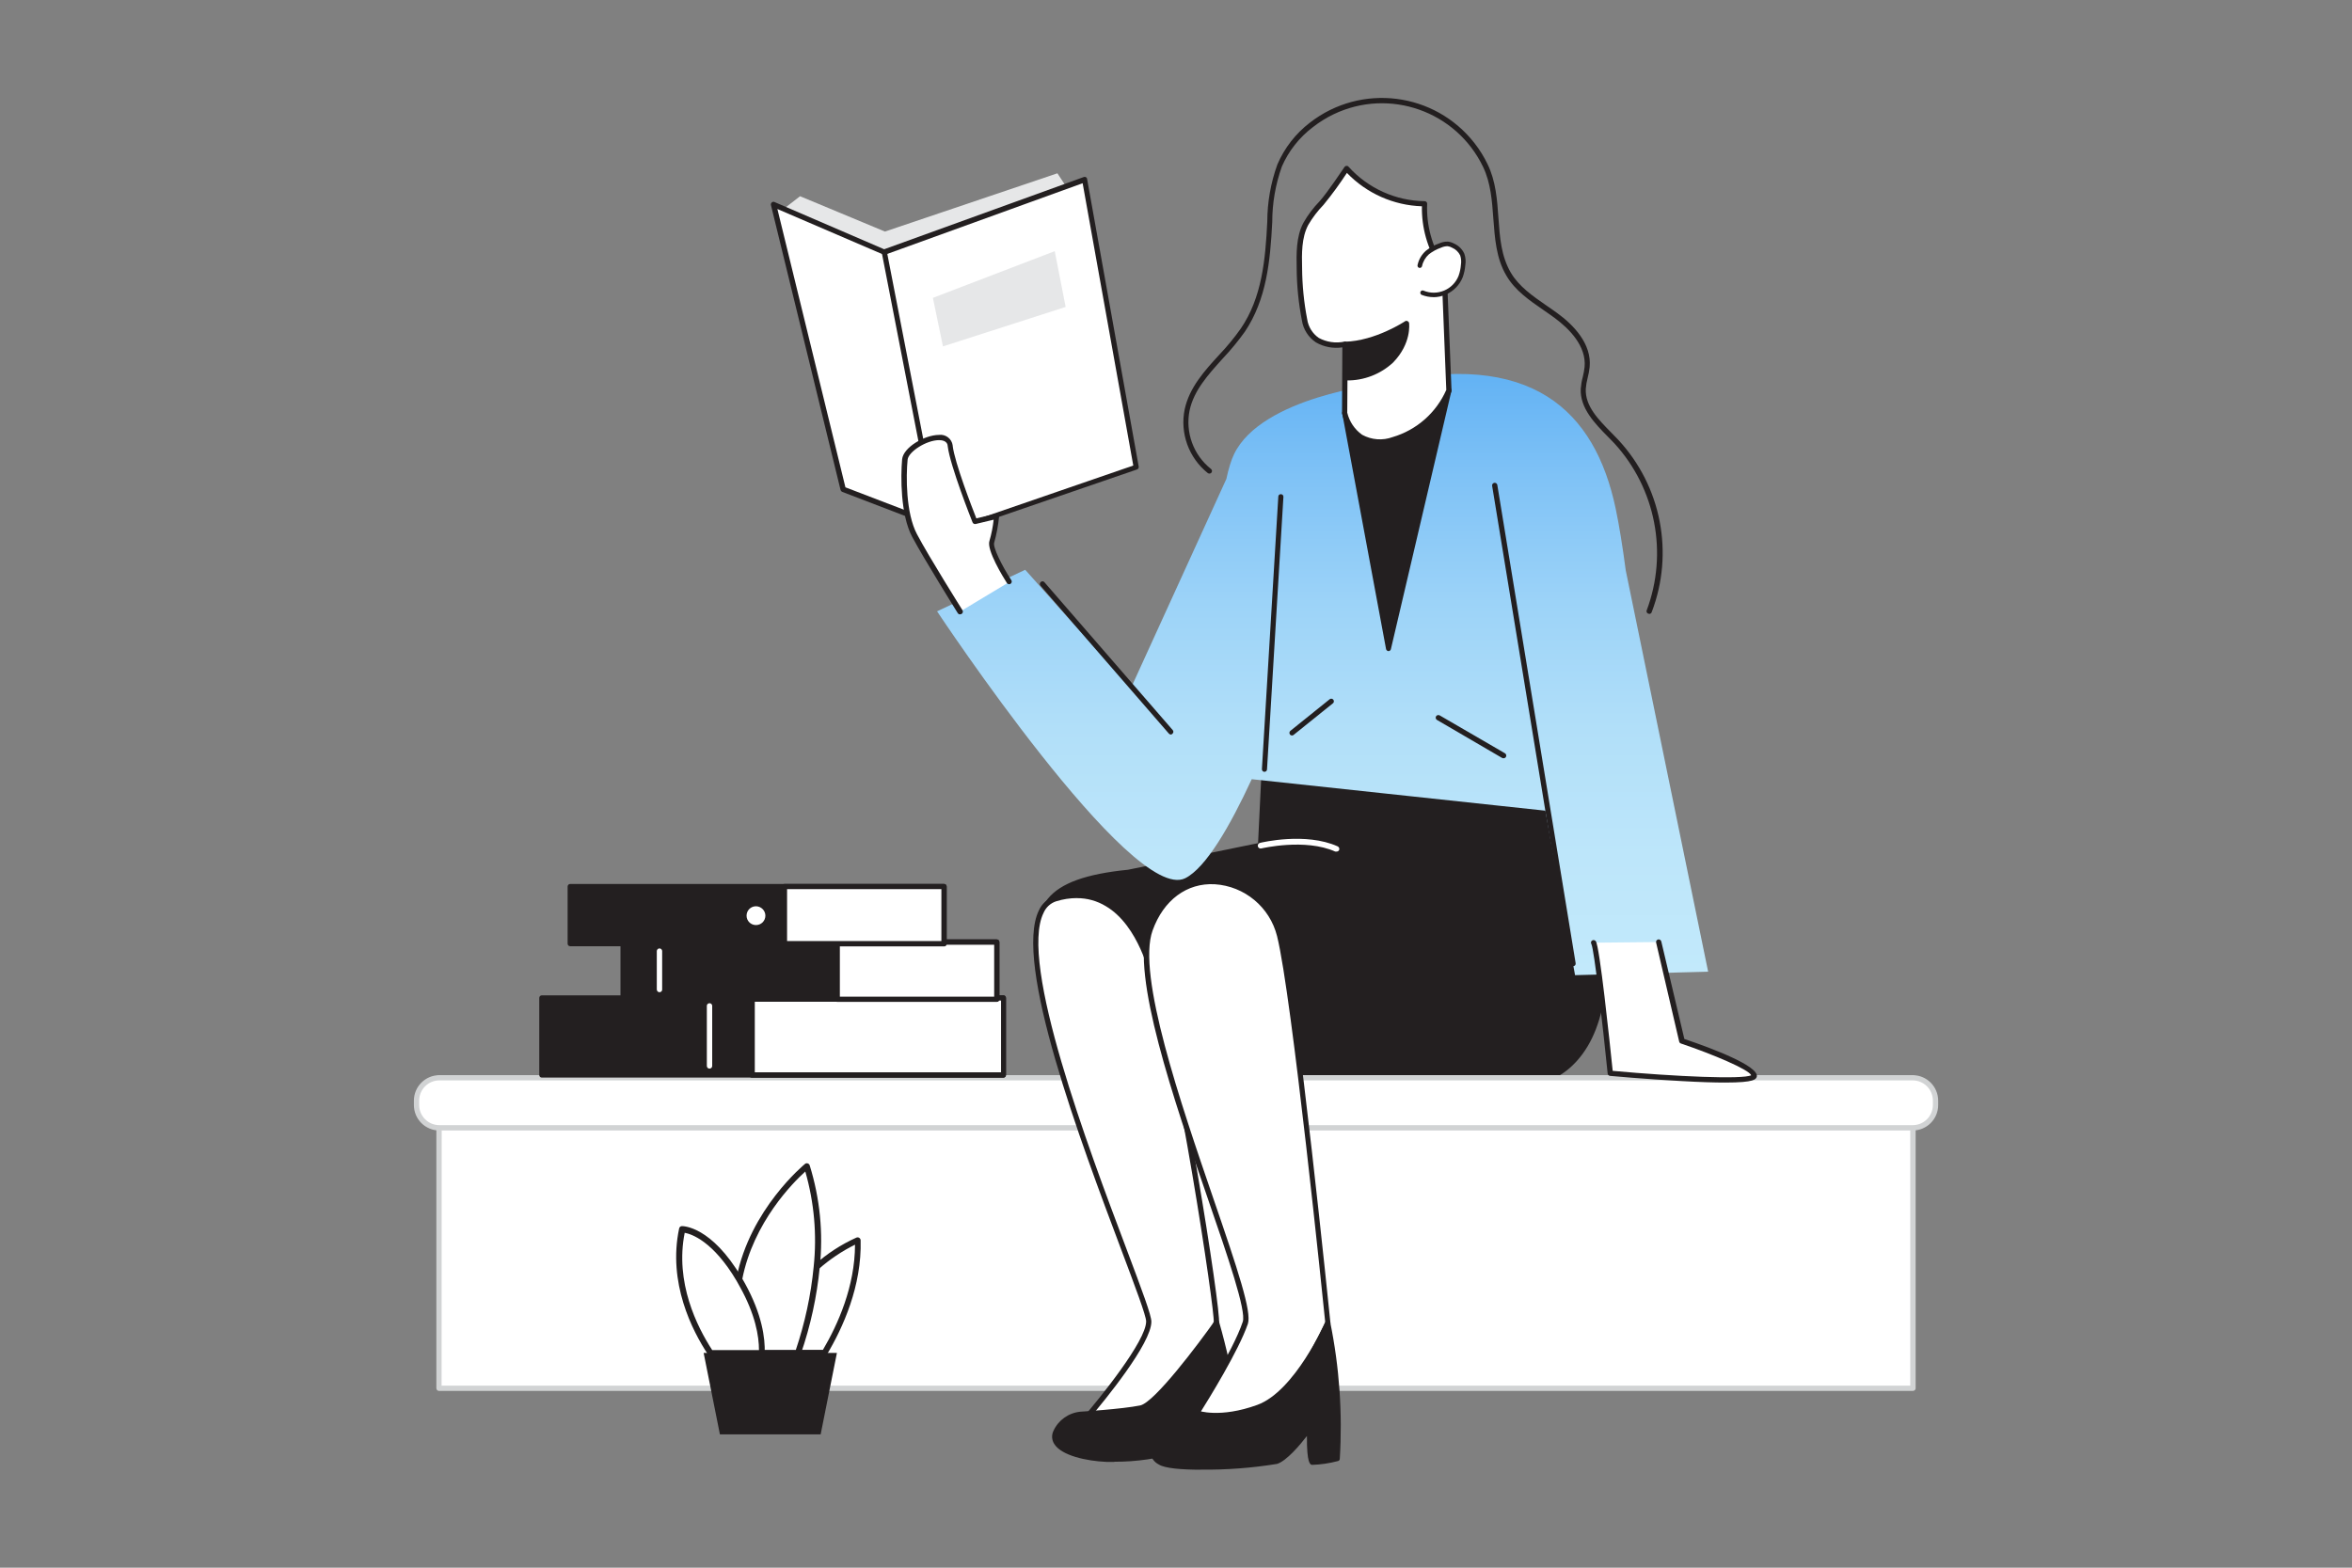 <?xml version="1.0" encoding="UTF-8"?>
<svg id="_レイヤー_2" data-name="レイヤー 2" xmlns="http://www.w3.org/2000/svg" xmlns:xlink="http://www.w3.org/1999/xlink" viewBox="0 0 360 240">
  <rect x="0" y="0" width="360" height="240" fill="#808080" stroke="none"/>
  <defs>
    <linearGradient id="_新規グラデーションスウォッチ_5" data-name="新規グラデーションスウォッチ 5" x1="202.44" y1="149.27" x2="202.44" y2="57.25" gradientUnits="userSpaceOnUse">
      <stop offset="0" stop-color="#c2e9fb"/>
      <stop offset=".2" stop-color="#bde6fa"/>
      <stop offset=".41" stop-color="#b1dff9"/>
      <stop offset=".62" stop-color="#9cd3f8"/>
      <stop offset=".83" stop-color="#7fc2f6"/>
      <stop offset=".99" stop-color="#64b3f4"/>
    </linearGradient>
  </defs>
  <g id="_レイヤー_1-2" data-name="レイヤー 1">
    <g>
      <g id="_014" data-name=" 014">
        <path d="M166.45,167.98c4.34.39,61.88,5.3,73.44-5.12,10.6-9.54,2.37-35.69,1.12-39.43l-47.13-5.19-.54,11.25c-.01.18-.14.33-.32.36l-20.22,4.14c-6.23.58-9.96,1.89-11.78,4.11-1.95,2.37-1.6,5.8-1.23,9.43l6.65,20.45ZM199.95,170.26h-1.4c-16.78-.07-32.3-1.51-32.45-1.52-.16-.01-.29-.12-.34-.27l-6.74-20.81c-.41-3.88-.78-7.46,1.38-10.09,1.96-2.39,5.86-3.78,12.27-4.42l19.89-4.07.55-11.38c0-.11.06-.21.14-.27.08-.07.19-.1.29-.09l47.79,5.3c.15.02.28.12.33.26l-.37.12.39-.06c1.04,3.08,9.86,30.4-1.28,40.42-5.01,4.57-18.63,6.86-40.44,6.86Z" style="fill: #231f20; stroke-width: 0px;"/>
        <path d="M241.31,123.07c.31.88,10.3,29.76-1.16,40.08-12.21,10.99-73.99,5.2-73.99,5.2l-6.75-20.82c-.75-7.39-1.13-12.6,13.32-13.95l20.22-4.14.57-11.67,47.79,5.3Z" style="fill: #231f20; stroke-width: 0px;"/>
        <path d="M248.83,87.25c-.47-3.55-.99-6.81-1.55-9.47-3.14-14.75-12.72-24.47-36.12-18.98,0,0-18.02,1.98-22.26,10.7-.46.94-.85,2.24-1.19,3.82l-14.61,32.02-16.18-18.11-13.49,6.36s29.78,44.94,37.98,40.86c3.16-1.58,6.84-7.94,10.18-15.16l44.95,4.82c2.1,12.02,4.54,25.18,4.54,25.18l20.37-.53-12.62-61.49Z" style="fill: url(#_新規グラデーションスウォッチ_5); stroke-width: 0px;"/>
        <rect x="67.2" y="164.99" width="225.6" height="47.53" style="fill: #fff; stroke-width: 0px;"/>
        <path d="M292.8,212.94H67.2c-.22,0-.41-.18-.41-.41h0v-47.5c0-.22.18-.41.41-.41h225.6c.22,0,.41.18.41.41v47.54c-.02.21-.2.36-.41.36ZM67.59,212.13h224.8v-46.73H67.61l-.02,46.73Z" style="fill: #d1d3d4; stroke-width: 0px;"/>
        <rect x="63.75" y="164.99" width="232.5" height="7.67" rx="3.5" ry="3.5" style="fill: #fff; stroke-width: 0px;"/>
        <path d="M292.75,173.07H67.25c-2.16,0-3.9-1.75-3.9-3.9v-.66c0-2.16,1.75-3.91,3.9-3.91h225.51c2.16,0,3.9,1.76,3.9,3.91v.66c0,2.16-1.75,3.9-3.9,3.9h0ZM67.25,165.4c-1.71,0-3.09,1.39-3.09,3.1v.66c0,1.71,1.38,3.09,3.09,3.09h225.51c1.71,0,3.09-1.38,3.09-3.09v-.66c0-1.71-1.38-3.1-3.09-3.1H67.25Z" style="fill: #d1d3d4; stroke-width: 0px;"/>
        <rect x="82.94" y="152.77" width="70.64" height="11.81" style="fill: #231f20; stroke-width: 0px;"/>
        <path d="M153.58,164.97h-70.65c-.21,0-.39-.17-.39-.39h0v-11.81c0-.21.17-.39.39-.39h70.65c.21,0,.39.17.39.39h0v11.81c0,.21-.17.39-.39.39h0ZM83.33,164.16h69.87v-11h-69.87v11Z" style="fill: #231f20; stroke-width: 0px;"/>
        <rect x="115.08" y="152.77" width="38.5" height="11.81" style="fill: #fff; stroke-width: 0px;"/>
        <path d="M153.58,164.99h-38.51c-.22,0-.4-.19-.4-.41v-11.81c0-.22.18-.4.4-.4h38.51c.22,0,.4.18.4.4v11.81c0,.22-.18.4-.4.41ZM115.53,164.16h37.69v-10.98h-37.69v10.98Z" style="fill: #231f20; stroke-width: 0px;"/>
        <rect x="95.36" y="144.22" width="57.2" height="8.75" style="fill: #231f20; stroke-width: 0px;"/>
        <path d="M152.56,153.36h-57.2c-.21,0-.39-.17-.39-.39h0v-8.75c0-.21.17-.39.39-.39h57.2c.22,0,.39.17.4.39v8.75c0,.21-.17.39-.39.39,0,0,0,0,0,0ZM95.75,152.59h56.43v-7.95h-56.43v7.95Z" style="fill: #231f20; stroke-width: 0px;"/>
        <rect x="128.14" y="144.22" width="24.42" height="8.75" style="fill: #fff; stroke-width: 0px;"/>
        <path d="M152.56,153.38h-24.42c-.22,0-.41-.18-.41-.41h0v-8.75c0-.22.18-.4.41-.41h24.42c.22,0,.41.18.41.41h0v8.75c0,.22-.17.4-.39.41,0,0-.01,0-.02,0ZM128.55,152.58h23.62v-7.95h-23.62v7.95Z" style="fill: #231f20; stroke-width: 0px;"/>
        <rect x="87.28" y="135.72" width="57.2" height="8.75" style="fill: #231f20; stroke-width: 0px;"/>
        <path d="M144.5,144.86h-57.23c-.21,0-.39-.17-.39-.39h0v-8.75c0-.21.17-.39.39-.39h57.23c.21,0,.39.17.39.39h0v8.75c0,.21-.17.39-.39.39ZM87.67,144.08h56.43v-7.95h-56.43v7.95Z" style="fill: #231f20; stroke-width: 0px;"/>
        <rect x="120.07" y="135.72" width="24.42" height="8.75" style="fill: #fff; stroke-width: 0px;"/>
        <path d="M144.5,144.88h-24.43c-.22,0-.4-.18-.4-.4,0,0,0,0,0,0v-8.75c0-.22.18-.4.4-.41h24.43c.22,0,.4.19.4.41v8.75c0,.22-.17.4-.39.41,0,0,0,0,0,0ZM120.47,144.07h23.62v-7.95h-23.62v7.95Z" style="fill: #231f20; stroke-width: 0px;"/>
        <circle cx="115.71" cy="140.18" r="1.85" style="fill: #fff; stroke-width: 0px;"/>
        <path d="M115.71,142.43c-1.24,0-2.25-1.01-2.25-2.25,0-1.24,1.01-2.25,2.25-2.25,1.24,0,2.25,1.01,2.25,2.25h0c0,1.24-1.01,2.25-2.25,2.25ZM115.71,138.74c-.8,0-1.44.64-1.44,1.44s.64,1.44,1.44,1.44,1.44-.64,1.44-1.44c0-.79-.65-1.43-1.44-1.44Z" style="fill: #231f20; stroke-width: 0px;"/>
        <path d="M100.94,151.9c-.22,0-.4-.18-.41-.41v-5.88c0-.22.18-.41.41-.41h0c.22,0,.4.17.41.39,0,0,0,.01,0,.02v5.93c-.02.21-.2.36-.41.36Z" style="fill: #fff; stroke-width: 0px;"/>
        <path d="M108.6,163.6c-.22,0-.41-.18-.41-.41h0v-9.25c.03-.23.24-.38.47-.35.18.03.32.17.35.35v9.25c0,.22-.18.41-.41.41,0,0,0,0,0,0Z" style="fill: #fff; stroke-width: 0px;"/>
        <polygon points="119.38 32.42 122.46 30.04 135.45 35.45 161.85 26.53 164.24 30.18 136.62 46.01 119.38 32.42" style="fill: #e6e7e8; stroke-width: 0px;"/>
        <polygon points="129.05 74.89 118.4 31.29 135.37 38.6 166.02 27.49 173.91 71.53 145.67 81.26 129.05 74.89" style="fill: #fff; stroke-width: 0px;"/>
        <path d="M145.67,81.67s-.09,0-.14,0l-16.62-6.37c-.12-.05-.21-.15-.25-.28l-10.66-43.63c-.03-.15.02-.3.13-.4.12-.1.28-.13.42-.06l16.78,7.23,30.53-11.05c.11-.05.23-.05.34,0,.1.06.18.16.19.28l7.9,44.03c.04.2-.08.39-.26.45l-28.26,9.71-.11.08ZM129.39,74.6l16.29,6.24,27.78-9.57-7.75-43.22-30.2,10.93c-.09.04-.2.04-.29,0l-16.23-6.98,10.41,42.6Z" style="fill: #231f20; stroke-width: 0px;"/>
        <line x1="135.37" y1="38.6" x2="143.21" y2="78.96" style="fill: none; stroke-width: 0px;"/>
        <path d="M143.21,79.37c-.19,0-.36-.14-.4-.33l-7.85-40.38c-.04-.22.1-.42.31-.47,0,0,0,0,0,0,.22-.04.42.1.47.31,0,0,0,0,0,0l7.84,40.37c.04.22-.1.42-.31.47,0,0,0,0,0,0l-.06.02Z" style="fill: #231f20; stroke-width: 0px;"/>
        <path d="M154.49,89.09s-3.11-4.89-2.65-6.18c.36-1.28.6-2.58.72-3.9l-3.32.79s-3.43-8.57-3.77-11.54-6.74-.23-6.97,2.06-.34,8.23,1.48,11.66,6.97,11.65,6.97,11.65" style="fill: #fff; stroke-width: 0px;"/>
        <path d="M146.94,94.06c-.14,0-.27-.08-.34-.19-.05-.08-5.17-8.28-6.98-11.68-1.81-3.4-1.77-9.26-1.54-11.88.19-1.83,3.43-3.71,5.62-3.73h0c1.03-.14,1.98.58,2.12,1.61,0,.02,0,.04,0,.06.3,2.56,2.99,9.53,3.62,11.11l2.99-.71c.13-.03.26,0,.35.09.1.09.15.21.14.34-.13,1.35-.38,2.69-.75,4-.24.65,1.17,3.53,2.65,5.78.1.2,0,.45-.19.54-.17.08-.37.03-.49-.11-.54-.84-3.19-5.12-2.69-6.5.31-1.06.52-2.14.64-3.23l-2.76.66c-.2.04-.39-.06-.47-.25-.14-.35-3.44-8.66-3.8-11.65,0-.23-.11-.94-1.32-.94h0c-1.94,0-4.69,1.77-4.82,2.99-.25,2.53-.28,8.2,1.44,11.42,1.77,3.37,6.91,11.55,6.96,11.63.12.19.06.44-.13.56-.07.05-.16.07-.25.06Z" style="fill: #231f20; stroke-width: 0px;"/>
        <path d="M252.42,93.97c-.22,0-.4-.17-.4-.39,0-.05,0-.1.03-.15,3.28-8.76,1.37-18.62-4.93-25.53-.32-.34-.64-.67-.98-1.01-2.03-2.05-4.33-4.42-4.19-7.37.05-.62.15-1.24.32-1.84.12-.49.21-1,.27-1.5.29-3.21-2.36-5.87-4.63-7.54-.55-.41-1.12-.79-1.69-1.19-2.13-1.47-4.33-2.98-5.65-5.25-1.58-2.65-1.77-5.77-2-8.75-.19-2.65-.39-5.45-1.57-7.9-4.1-8.54-14.35-12.15-22.89-8.05-1.12.54-2.17,1.19-3.15,1.96-2.08,1.57-3.72,3.65-4.76,6.04-.97,2.73-1.47,5.6-1.47,8.5-.31,6.03-.88,11.85-4.19,16.78-1.03,1.44-2.16,2.81-3.38,4.1-2.26,2.51-4.42,4.88-5.08,7.95-.68,3.36.58,6.83,3.27,8.96.18.13.21.38.08.56,0,0,0,0,0,0-.14.17-.39.21-.57.07-2.92-2.34-4.28-6.11-3.53-9.77.72-3.32,3.03-5.88,5.3-8.35,1.19-1.26,2.3-2.6,3.3-4.02,3.21-4.73,3.75-10.43,4.04-16.34.01-2.99.53-5.96,1.55-8.77,1.08-2.52,2.79-4.72,4.97-6.39,7.83-6.09,19.12-4.68,25.21,3.15.78,1,1.45,2.08,2,3.23,1.25,2.58,1.46,5.43,1.65,8.19.21,3.02.42,5.87,1.9,8.4,1.24,2.11,3.36,3.58,5.4,4.99.58.4,1.16.79,1.71,1.2,2.44,1.77,5.3,4.68,4.95,8.27-.06.55-.16,1.09-.3,1.62-.15.56-.24,1.12-.29,1.7-.12,2.65,1.95,4.72,3.96,6.76.34.34.67.68.99,1.02,6.62,7.11,8.61,17.37,5.13,26.43-.06.15-.21.25-.38.25Z" style="fill: #231f20; stroke-width: 0px;"/>
        <polygon points="205.82 63.21 212.52 99.27 221.77 59.76 205.82 63.21" style="fill: #231f20; stroke-width: 0px;"/>
        <path d="M212.52,99.68h0c-.18-.01-.33-.14-.37-.32l-6.71-36.09c-.03-.21.1-.4.3-.45l15.96-3.45c.13-.02.26.02.36.11.09.1.12.23.1.36l-9.26,39.51c-.03.19-.19.33-.38.33ZM206.27,63.47l6.29,33.86,8.69-37.09-14.98,3.23Z" style="fill: #231f20; stroke-width: 0px;"/>
        <path d="M205.89,52.7l-.06,10.51s1.06,5.88,7.45,4.09c3.82-1.11,6.94-3.88,8.5-7.54l-.72-18.2c0-.77-3.14-3.68-3.01-10.37-4.55-.04-8.88-1.99-11.92-5.38,0,0-2.65,4.01-3.83,5.3-.93.95-1.74,2.02-2.4,3.17-1.09,2.02-1.04,4.55-.99,6.79.02,2.67.29,5.33.79,7.95,1.02,4.9,6.2,3.68,6.2,3.68Z" style="fill: #fff; stroke-width: 0px;"/>
        <path d="M211.01,68.04c-1.04.02-2.06-.26-2.95-.8-1.36-.93-2.31-2.34-2.65-3.96l.05-10.1c-1.39.21-2.82-.06-4.04-.76-1.16-.78-1.94-2-2.15-3.37-.51-2.62-.78-5.28-.8-7.95-.04-2.16-.11-4.85,1.03-6.99.68-1.2,1.52-2.31,2.48-3.3,1.13-1.23,3.77-5.19,3.8-5.23.07-.11.19-.18.32-.18.13-.02.25.04.33.15,2.98,3.29,7.19,5.19,11.62,5.25.11,0,.21.04.28.12.08.07.12.18.11.28-.14,3.24.73,6.44,2.47,9.18.26.35.45.75.54,1.17h0s0,.41.72,18.2c0,.05,0,.1,0,.15-1.58,3.8-4.81,6.66-8.77,7.79-.78.23-1.59.34-2.4.34ZM206.22,63.21c.33,1.35,1.13,2.54,2.27,3.35,1.44.79,3.14.92,4.68.35,3.66-1.08,6.66-3.72,8.2-7.22-.05-1.34-.72-17.98-.72-18.12-.11-.27-.25-.53-.42-.78-1.75-2.75-2.65-5.95-2.59-9.21-4.35-.14-8.47-1.98-11.48-5.11-1.11,1.69-2.3,3.33-3.58,4.89-.9.93-1.69,1.96-2.34,3.08-1.04,1.96-.99,4.42-.94,6.59.02,2.64.28,5.26.78,7.85.17,1.15.81,2.18,1.77,2.85,1.2.65,2.59.85,3.93.57.12-.03.24,0,.34.08.1.08.16.19.16.32l-.07,10.51h.03Z" style="fill: #231f20; stroke-width: 0px;"/>
        <path d="M205.95,57.86s4.27.19,7.01-2.65c1.59-1.47,2.45-3.55,2.37-5.71,0,0-4.61,3.1-9.41,3.21l.03,5.16Z" style="fill: #231f20; stroke-width: 0px;"/>
        <path d="M206.13,58.25h-.2c-.21,0-.37-.17-.37-.38l-.06-5.17c0-.21.17-.38.38-.39,4.62-.11,9.16-3.11,9.2-3.14.11-.07.26-.07.37,0,.12.05.21.17.23.3,0,.12.4,3.09-2.45,6.03-1.93,1.79-4.47,2.77-7.1,2.74ZM206.27,53.07l.05,4.42c2.36-.04,4.62-.95,6.35-2.55,1.28-1.25,2.08-2.92,2.23-4.71-2.63,1.59-5.58,2.56-8.64,2.84Z" style="fill: #231f20; stroke-width: 0px;"/>
        <path d="M207.07,37.26s-3.38,5.02-2.58,5.9,3.06.3,3.06.3" style="fill: #fff; stroke-width: 0px;"/>
        <path d="M203.47,46.02s3.03,4.49,8.36.17" style="fill: #fff; stroke-width: 0px;"/>
        <path d="M193.52,118.16h0c-.22-.01-.38-.2-.37-.42l2.51-41.72c0-.2.17-.37.38-.36,0,0,.02,0,.03,0,.21,0,.38.18.37.39,0,0,0,.02,0,.03l-2.51,41.71c0,.21-.19.38-.41.37,0,0,0,0,0,0Z" style="fill: #231f20; stroke-width: 0px;"/>
        <path d="M176.41,149.54s-3.21-15.45-14.86-11.95c-11.66,3.5,14.28,60.94,14.28,64.71s-9.91,15.16-9.91,15.16c2.83-.15,5.65-.45,8.45-.88,3.06-.58,11.48-12.82,11.81-14.13s-5.83-41.82-9.77-52.9Z" style="fill: #fff; stroke-width: 0px;"/>
        <path d="M165.92,217.86c-.15,0-.29-.09-.36-.23-.07-.15-.04-.32.06-.44,2.73-3.14,9.81-11.91,9.81-14.89,0-.88-1.69-5.34-3.82-11.01-6.18-16.43-16.55-43.93-12.59-51.93.46-1.03,1.34-1.81,2.42-2.15,2.72-.94,5.71-.65,8.2.79,5.3,3.15,7.07,10.84,7.16,11.48,3.78,10.66,10.16,51.38,9.78,53.1-.27,1.23-8.83,13.81-12.13,14.45-2.82.44-5.66.73-8.5.88l-.03-.04ZM164.84,137.49c-1.08,0-2.15.17-3.18.49-.87.28-1.57.93-1.93,1.77-3.81,7.68,6.88,36.05,12.63,51.29,2.54,6.76,3.87,10.32,3.87,11.3,0,3.36-7.18,12.09-9.39,14.7,1.69-.11,5.22-.39,7.45-.81,2.82-.54,11.21-12.58,11.48-13.83s-5.75-41.43-9.71-52.67v-.05c0-.05-1.7-7.95-6.8-10.95-1.33-.81-2.86-1.24-4.42-1.23h0Z" style="fill: #231f20; stroke-width: 0px;"/>
        <path d="M165.34,216.48c-1.65.17-3.1,1.21-3.79,2.72-1.07,2.53,3.53,3.98,7.77,4.18,3.71.14,7.42-.32,10.98-1.36,1.42-.7,2.68-1.69,3.69-2.91,0,0,0,3.11,1.07,3.01,1.53-.08,3.05-.24,4.57-.49.39-.19-1.26-12.24-3.44-19.19,0,0-8.83,12.49-11.61,13.07-2.78.58-9.23.97-9.23.97Z" style="fill: #231f20; stroke-width: 0px;"/>
        <path d="M170.56,223.8h-1.25c-2.96-.13-6.83-.94-7.95-2.75-.38-.59-.43-1.33-.13-1.97.74-1.65,2.31-2.78,4.12-2.96h0c.06,0,6.41-.4,9.17-.96,2.19-.46,8.96-9.48,11.38-12.91.08-.12.23-.19.38-.16.15.02.27.12.31.26,1.15,3.99,2.04,8.04,2.68,12.14,1.17,7.16.78,7.36.55,7.47-1.22.28-2.47.43-3.73.45l-.98.08c-.26.02-.51-.07-.7-.25-.47-.64-.73-1.41-.74-2.2-.9.99-2,1.78-3.21,2.32-3.21.95-6.54,1.43-9.88,1.42ZM165.37,216.87c-1.51.15-2.83,1.1-3.45,2.48-.2.4-.17.88.08,1.25.79,1.25,3.81,2.23,7.35,2.38,3.66.14,7.31-.31,10.83-1.34,1.36-.67,2.56-1.62,3.53-2.79.14-.17.38-.19.55-.05.09.07.14.18.14.3,0,.88.17,2.24.54,2.58.03.03.07.05.11.04l.99-.08c.88-.07,2.69-.21,3.29-.33.07-1.57-1.35-11.53-3.26-18.01-1.98,2.76-8.83,12.04-11.39,12.58-3.08.48-6.18.81-9.29.98Z" style="fill: #231f20; stroke-width: 0px;"/>
        <path d="M203.24,202.49s-5.06-49.94-7.39-59.27c-2.33-9.33-15.74-12.24-19.82-.97-4.08,11.27,16.13,55.58,14.57,60.24s-7.38,13.77-7.38,13.77c0,0,6.18,3.11,10.69,0,4.5-3.11,9.34-13.77,9.34-13.77Z" style="fill: #fff; stroke-width: 0px;"/>
        <path d="M189.13,218.08c-2.11-.05-4.18-.54-6.09-1.43-.1-.05-.18-.15-.21-.26-.03-.11,0-.23.05-.33.05-.09,5.82-9.14,7.34-13.71.56-1.67-2.28-9.95-5.3-18.71-5.3-15.37-11.83-34.44-9.28-41.51,1.77-4.97,5.66-7.81,10.32-7.56,4.93.31,9.09,3.78,10.28,8.57,2.31,9.25,7.34,58.83,7.39,59.32.02.07.02.14,0,.21-.2.44-4.95,10.82-9.47,13.95-1.48,1-3.24,1.5-5.03,1.45ZM183.83,216.11c1.43.6,6.29,2.33,9.86-.16,4.11-2.85,8.65-12.45,9.15-13.53-.26-2.65-5.12-50.12-7.37-59.1-1.11-4.44-4.97-7.66-9.54-7.95-4.26-.23-7.83,2.41-9.51,7.07-2.46,6.77,4.33,26.55,9.28,40.99,3.8,11.05,5.91,17.4,5.3,19.24-1.41,4.12-6.06,11.62-7.21,13.45h.03Z" style="fill: #231f20; stroke-width: 0px;"/>
        <path d="M183.21,216.26c-1.77.83-3.38,1.96-4.76,3.35-1.6,1.9-3.06,2.77-.88,4.23,2.17,1.46,15.9.43,17.78-.15s5.1-5.1,5.1-5.1c0,0-.15,5.1.43,5.25,1.29-.05,2.58-.22,3.84-.51.44-6.96-.05-13.96-1.46-20.79,0,0-4.72,10.69-10.68,12.84-5.95,2.15-9.38.88-9.38.88Z" style="fill: #231f20; stroke-width: 0px;"/>
        <path d="M183.81,225c-2.96,0-5.54-.21-6.44-.8-.64-.32-1.1-.9-1.27-1.6-.1-.81.53-1.51,1.33-2.38l.73-.82c1.41-1.44,3.06-2.61,4.89-3.45.1-.04.2-.04.3,0,0,0,3.36,1.22,9.11-.88,5.74-2.1,10.37-12.6,10.41-12.71.07-.15.23-.25.4-.23.17.02.31.14.34.31,1.4,6.87,1.89,13.9,1.46,20.9,0,.17-.13.31-.3.34-1.3.34-2.63.54-3.97.58-.26-.07-.79-.2-.76-4.42-1.08,1.4-3.13,3.82-4.57,4.27-3.86.63-7.76.92-11.67.88ZM183.24,216.7c-1.67.79-3.19,1.87-4.49,3.19-.26.3-.51.58-.74.84-.67.73-1.2,1.31-1.14,1.77,0,.31.34.65.88,1.04,1.96,1.31,15.32.46,17.44-.19,1.46-.44,4.03-3.73,4.9-4.95.12-.18.37-.22.54-.1.11.08.17.2.17.33-.1,1.63-.02,3.26.24,4.87,1.09-.1,2.17-.27,3.23-.53.37-6.44-.05-12.89-1.25-19.23-1.37,2.83-5.37,10.22-10.35,12.04-5.33,1.97-8.67,1.17-9.44.93Z" style="fill: #231f20; stroke-width: 0px;"/>
        <path d="M243.92,144.32c.61.88,2.55,19.99,2.55,19.99,0,0,21.66,1.96,21.96.44s-11.04-5.38-11.04-5.38l-3.53-15.15" style="fill: #fff; stroke-width: 0px;"/>
        <path d="M264.07,165.73c-1.63,0-3.81-.06-6.75-.23-5.4-.29-10.83-.78-10.88-.79-.19-.02-.35-.17-.37-.36-.73-7.22-2.06-18.99-2.49-19.82-.12-.18-.07-.43.11-.55,0,0,0,0,0,0,.19-.12.44-.06.57.12.6.88,2.08,15.01,2.58,19.84,9.64.88,19.95,1.33,21.2.67-.38-.88-5.8-3.18-10.76-4.86-.13-.04-.23-.15-.26-.28l-3.53-15.16c-.05-.22.08-.43.3-.49.22-.04.43.09.49.31l3.53,14.93c4.42,1.49,11.41,4.16,11.09,5.76-.14.39-.25.91-4.83.91Z" style="fill: #231f20; stroke-width: 0px;"/>
        <path d="M179.21,112.45c-.11,0-.22-.05-.29-.13l-19.66-22.66c-.14-.16-.13-.41.03-.55,0,0,0,0,0,0,.15-.15.39-.16.54-.01,0,0,0,0,.01.01l19.66,22.66c.14.16.13.4-.03.54,0,0,0,0-.01.01-.06.08-.15.13-.26.14Z" style="fill: #231f20; stroke-width: 0px;"/>
        <polygon points="142.79 45.6 161.44 38.45 163.11 46.99 144.33 53.03 142.79 45.6" style="fill: #e6e7e8; stroke-width: 0px;"/>
        <path d="M217.3,40.65c.16-.78.58-1.49,1.17-2.01.58-.46,1.23-.82,1.93-1.06.37-.17.77-.25,1.17-.26.29.04.56.13.81.26.62.28,1.11.77,1.4,1.38.17.51.22,1.06.13,1.6-.05.59-.17,1.17-.37,1.72-.86,2.28-3.4,3.44-5.69,2.58-.04-.02-.08-.03-.13-.05" style="fill: #fff; stroke-width: 0px;"/>
        <path d="M219.4,45.49c-.61,0-1.2-.12-1.77-.34-.18-.06-.28-.26-.22-.45.06-.18.26-.28.45-.22.01,0,.03.01.04.02,2.1.86,4.49-.15,5.34-2.24.01-.03.02-.06.03-.09.19-.53.3-1.08.34-1.63.08-.48.04-.98-.11-1.44-.26-.53-.7-.95-1.24-1.18-.21-.12-.44-.2-.68-.23-.35,0-.7.08-1.02.23-.66.23-1.28.57-1.84,1-.54.48-.91,1.11-1.06,1.82-.04.19-.23.31-.42.27-.19-.04-.31-.23-.27-.42.18-.86.63-1.63,1.29-2.21.61-.49,1.3-.87,2.03-1.12.42-.19.88-.29,1.34-.27.33.04.65.14.94.3.69.31,1.25.86,1.56,1.55.2.57.25,1.17.15,1.77-.05.62-.18,1.23-.39,1.82-.47,1.18-1.39,2.14-2.56,2.65-.62.28-1.28.42-1.96.42Z" style="fill: #231f20; stroke-width: 0px;"/>
        <line x1="240.78" y1="147.53" x2="228.79" y2="74.32" style="fill: none; stroke-width: 0px;"/>
        <path d="M240.78,147.94c-.2,0-.36-.14-.4-.34l-11.99-73.22c-.04-.22.11-.42.32-.46,0,0,0,0,0,0,.22-.04.42.1.47.31,0,0,0,0,0,.01l11.99,73.22c.04.22-.11.42-.33.46,0,0,0,0,0,0h-.06Z" style="fill: #231f20; stroke-width: 0px;"/>
        <path d="M204.56,130.37c-.06.01-.12.01-.18,0-4.62-2.07-11.25-.49-11.32-.48-.23.06-.47-.08-.53-.31,0,0,0,0,0,0-.06-.24.08-.48.32-.54,0,0,0,0,0,0,.28-.07,6.99-1.67,11.89.53.22.1.32.36.22.58-.08.14-.24.23-.41.22Z" style="fill: #fff; stroke-width: 0px;"/>
        <line x1="220.15" y1="109.88" x2="230.09" y2="115.68" style="fill: none; stroke-width: 0px;"/>
        <path d="M230.09,116.08c-.07,0-.14-.02-.2-.06l-9.94-5.8c-.19-.11-.26-.35-.15-.55.11-.19.36-.26.56-.15l9.99,5.8c.19.11.26.36.15.56-.08.14-.24.22-.4.2Z" style="fill: #231f20; stroke-width: 0px;"/>
        <line x1="203.74" y1="107.39" x2="197.77" y2="112.2" style="fill: none; stroke-width: 0px;"/>
        <path d="M197.77,112.6c-.12,0-.24-.05-.32-.15-.14-.17-.11-.42.05-.56,0,0,0,0,0,0l5.97-4.8c.15-.16.41-.17.57-.02.16.15.17.41.02.57-.03.03-.06.05-.09.07l-5.97,4.8c-.07.06-.16.09-.25.09Z" style="fill: #231f20; stroke-width: 0px;"/>
        <path d="M124.98,193.97c1.89-1.69,4.02-3.08,6.33-4.12.19,6.77-2.55,13-5.1,17.27h-8.26" style="fill: #fff; stroke-width: 0px;"/>
        <path d="M126.22,207.57h-8.26c-.25,0-.46-.21-.46-.46h0c0-.25.21-.46.46-.46h8c2.29-3.89,4.9-9.71,4.91-16.1-2.02,1-3.9,2.27-5.59,3.76-.18.18-.46.18-.64,0-.18-.18-.18-.47,0-.64,1.92-1.73,4.1-3.15,6.46-4.21.24-.09.5.02.6.26.02.05.03.1.03.15.19,6.99-2.7,13.38-5.17,17.51-.08.12-.21.19-.35.19Z" style="fill: #231f20; stroke-width: 0px;"/>
        <path d="M113.14,195.8c2.03-10.6,10.32-17.26,10.32-17.26,1.55,4.99,2.06,10.24,1.51,15.43-.43,4.48-1.39,8.89-2.85,13.14h-8.89" style="fill: #fff; stroke-width: 0px;"/>
        <path d="M122.13,207.57h-8.89c-.25,0-.45-.2-.45-.45,0,0,0,0,0,0,0-.25.2-.45.45-.46h8.57c1.39-4.12,2.31-8.39,2.73-12.72.52-4.9.08-9.85-1.28-14.59-1.82,1.64-7.95,7.75-9.66,16.53-.03.25-.26.42-.5.39-.25-.03-.42-.26-.39-.5,0-.02,0-.04.01-.06,2.04-10.6,10.41-17.45,10.49-17.52.12-.1.27-.13.42-.08.14.04.25.15.3.29,1.57,5.05,2.1,10.36,1.54,15.61-.44,4.51-1.41,8.96-2.89,13.25-.06.19-.24.31-.43.31Z" style="fill: #231f20; stroke-width: 0px;"/>
        <path d="M108.75,207.11h7.87c.07-2.33-.46-5.86-2.99-10.43-.17-.31-.34-.6-.5-.88-4.56-7.72-8.73-7.63-8.73-7.63-1.76,8.12,1.96,15.36,4.35,18.94Z" style="fill: #fff; stroke-width: 0px;"/>
        <path d="M116.62,207.57h-7.87c-.15,0-.3-.08-.38-.2-2.42-3.65-6.18-11-4.42-19.3.04-.21.22-.36.43-.36.2,0,4.49,0,9.13,7.86.17.29.34.58.5.88,2.65,4.79,3.11,8.44,3.04,10.67,0,.24-.2.44-.44.45ZM109,206.69h7.17c0-2.15-.56-5.47-2.93-9.71l-.49-.88c-3.61-6.11-6.92-7.18-7.95-7.37-1.52,7.59,1.9,14.4,4.2,17.94v.03Z" style="fill: #231f20; stroke-width: 0px;"/>
        <polygon points="110.19 219.59 125.61 219.59 128.1 207.12 107.7 207.12 110.19 219.59" style="fill: #231f20; stroke-width: 0px;"/>
      </g>
      <rect width="360" height="240" style="fill: none; stroke-width: 0px;"/>
    </g>
  </g>
</svg>